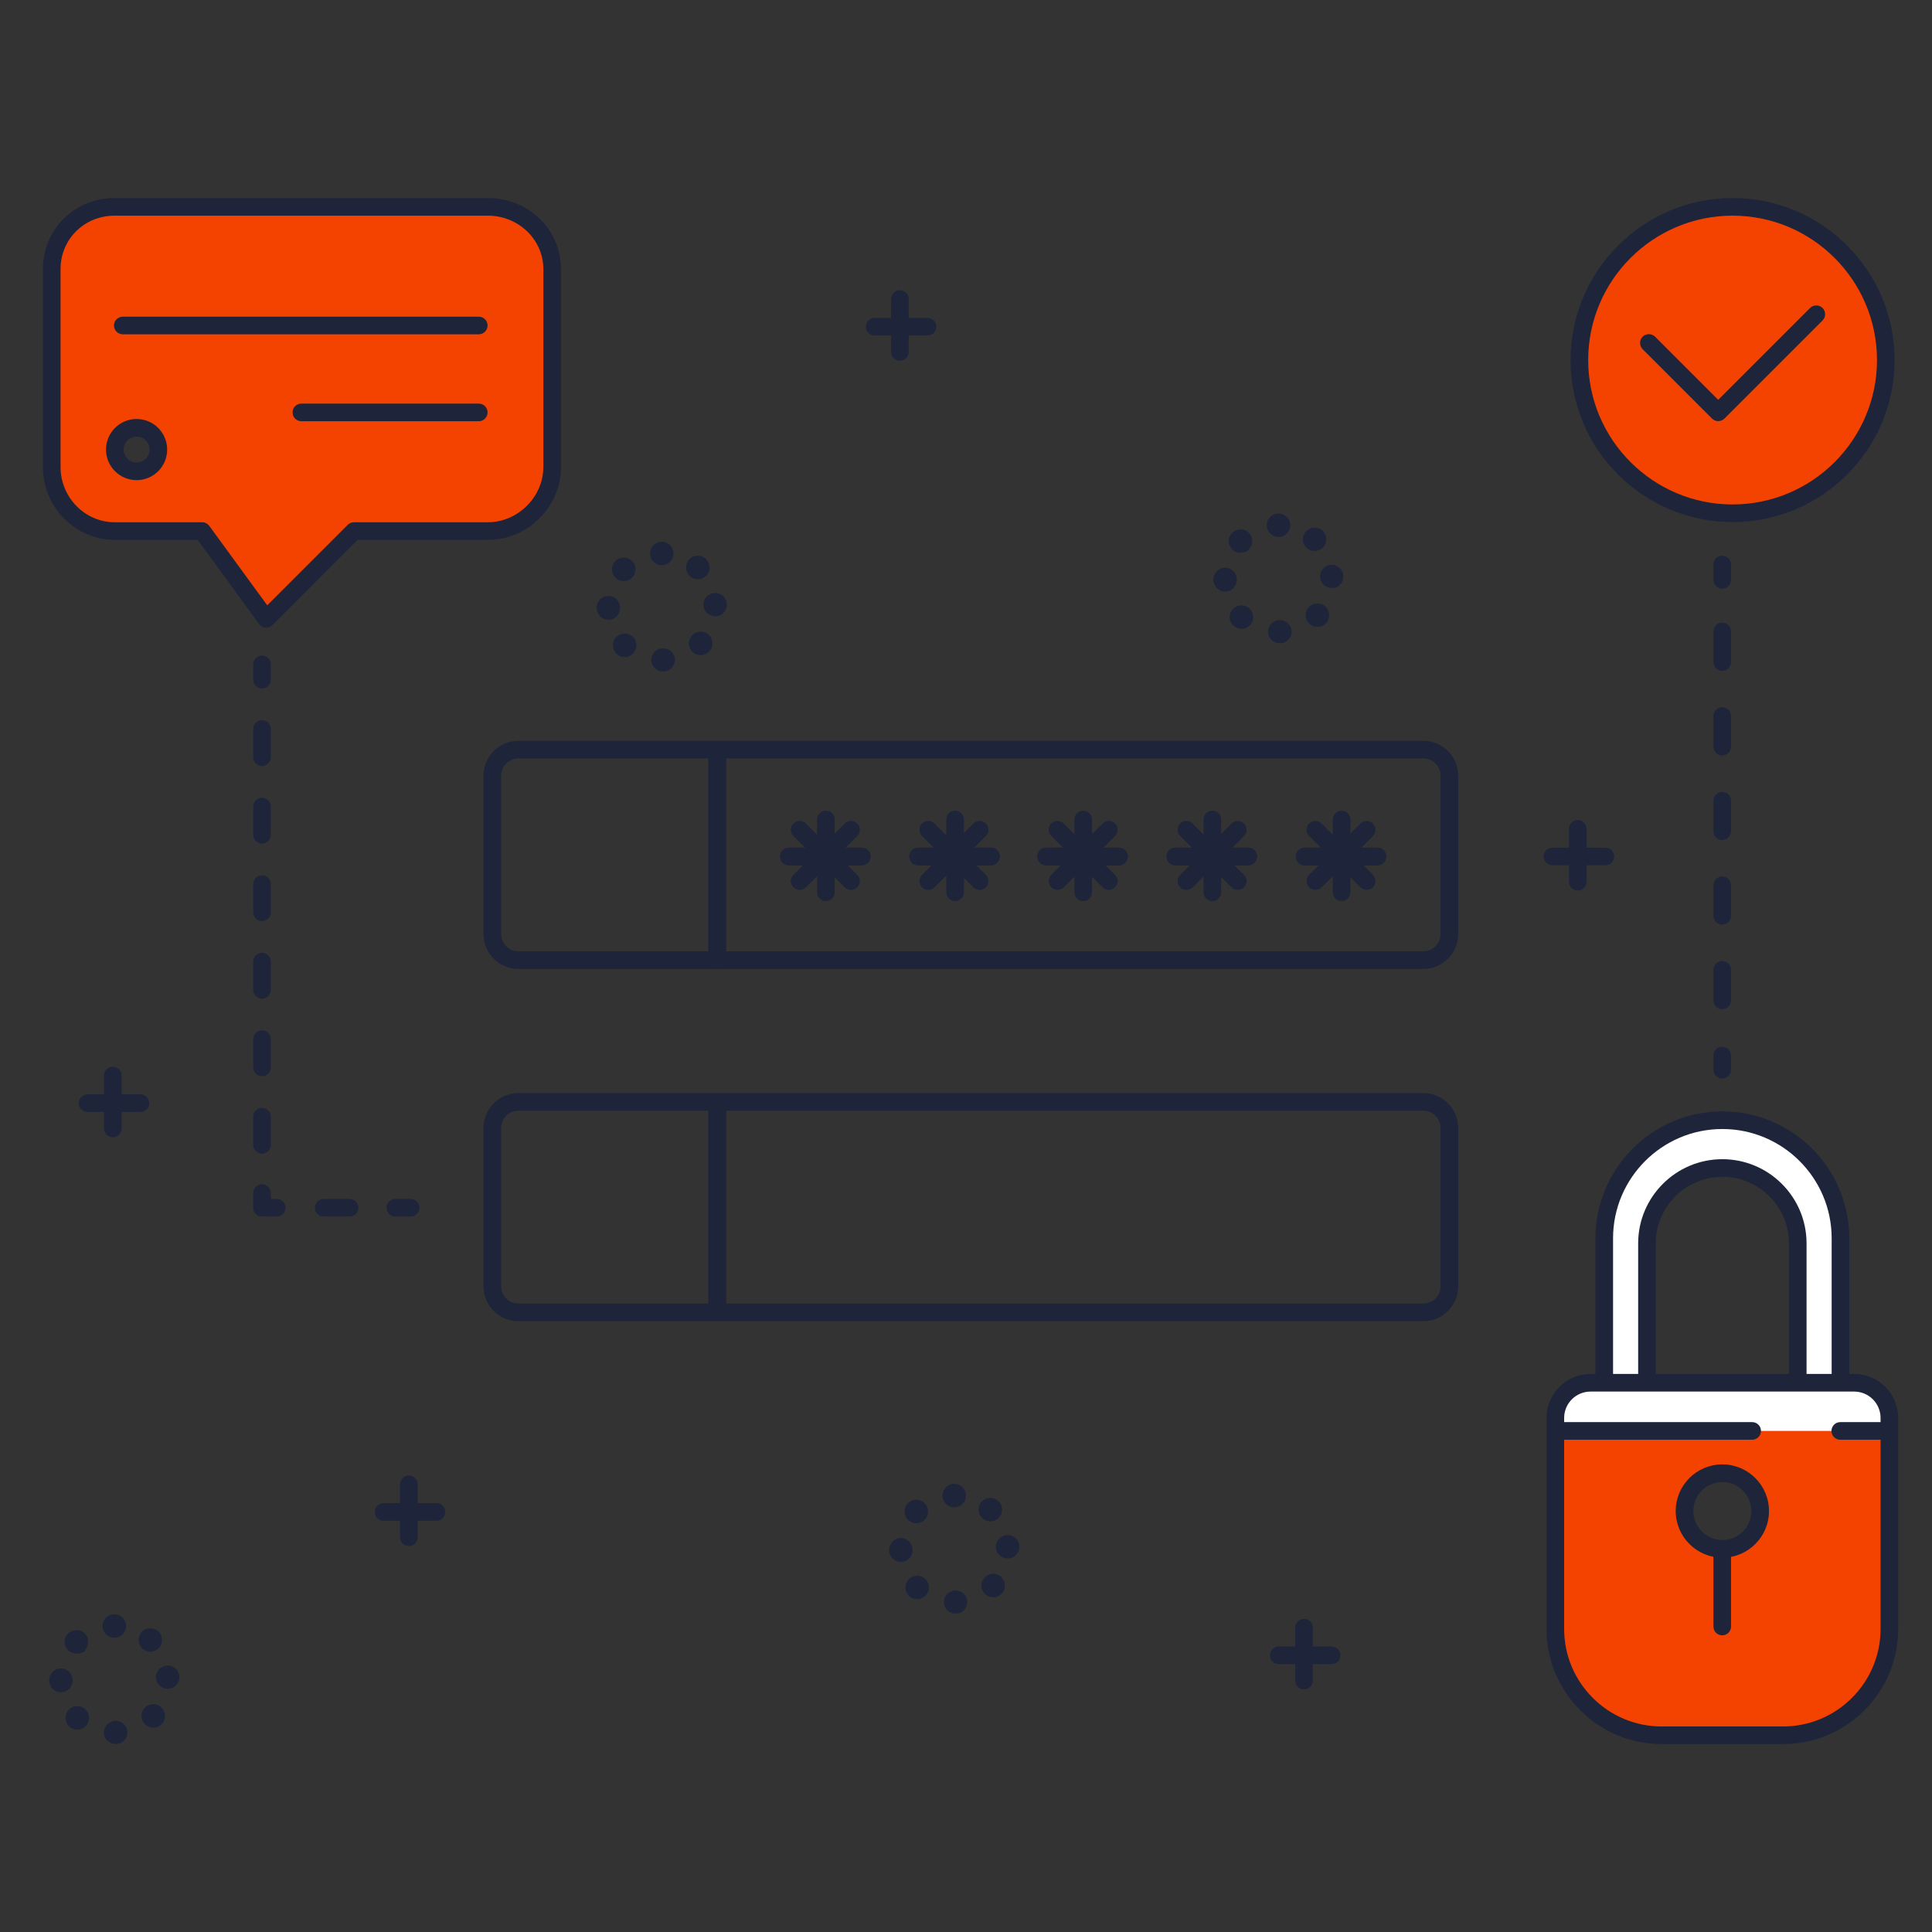 <?xml version="1.0" encoding="UTF-8"?>
<svg xmlns="http://www.w3.org/2000/svg" xmlns:xlink="http://www.w3.org/1999/xlink" version="1.1" id="Ebene_1" x="0px" y="0px" viewBox="0 0 400 400" xml:space="preserve">
<rect x="0" y="0" width="400" height="400" fill="#333333" stroke="none"/>
<path fill="#F44300" d="M100.997,42.946H23.765c-7.276,0-13.175,5.483-13.175,12.759v40.951c0,7.276,5.899,13.418,13.175,13.418  h18.088l13.26,18.17l18.172-18.17h27.713c7.276,0,13.204-6.142,13.204-13.418V55.705C114.201,48.429,108.274,42.946,100.997,42.946z   M28.279,97.586c-2.489,0-4.507-2.018-4.507-4.507s2.018-4.507,4.507-4.507s4.507,2.018,4.507,4.507S30.768,97.586,28.279,97.586z   M383.897,286.406h-54.602c-4.02,0-7.386,3.139-7.386,7.159v43.691c0,12.156,9.962,22.116,22.119,22.116h25.137  c12.156,0,22.061-9.959,22.061-22.116v-43.691C391.226,289.545,387.917,286.406,383.897,286.406z M356.596,320.675  c-4.326,0-7.833-3.507-7.833-7.833s3.507-7.833,7.833-7.833c4.326,0,7.833,3.507,7.833,7.833S360.922,320.675,356.596,320.675z"></path>
<ellipse transform="matrix(0.998 -0.071 0.071 0.998 -4.371 25.534)" fill="#F44300" cx="358.721" cy="74.542" rx="31.721" ry="31.721"></ellipse>
<path fill="#FFFFFF" d="M384.306,286.287h-55.049c-3.794,0-6.87,3.076-6.87,6.87v3.1h68.789v-3.1  C391.176,289.362,388.1,286.287,384.306,286.287z"></path>
<path fill="#FCD118" d="M356.576,231.926h0.001H356.576z"></path>
<path fill="#FFFFFF" d="M356.577,231.926c-13.505,0-24.453,10.949-24.453,24.454v29.054h48.887V256.38  C381.011,242.874,370.082,231.926,356.577,231.926L356.577,231.926z M372.255,285.19H340.88v-27.76  c0-8.62,7.042-15.608,15.662-15.608h0.052c8.62,0,15.66,6.988,15.66,15.608v27.76H372.255z"></path>
<path fill="#1E243A" d="M55.113,129.947c-0.047,0-0.094-0.002-0.142-0.005c-0.531-0.041-1.018-0.313-1.332-0.743l-12.713-17.422  h-17.16c-8.203,0-14.877-6.783-14.877-15.12V55.705C8.888,47.459,15.423,41,23.765,41h77.232c4.019,0,7.801,1.497,10.65,4.216  c2.901,2.768,4.499,6.493,4.499,10.489v40.951c0,4.006-1.588,7.794-4.47,10.668c-2.879,2.871-6.672,4.452-10.679,4.452H74.04  l-17.638,17.636C56.059,129.756,55.594,129.947,55.113,129.947z M23.765,44.648c-6.297,0-11.229,4.857-11.229,11.057v40.951  c0,6.326,5.037,11.472,11.229,11.472h18.087c0.583,0,1.13,0.278,1.474,0.749l12.003,16.449l16.665-16.664  c0.342-0.342,0.806-0.534,1.29-0.534h27.713c6.234,0,11.501-5.254,11.501-11.472V55.705c0-6.097-5.159-11.057-11.501-11.057  C100.997,44.648,23.765,44.648,23.765,44.648z"></path>
<path fill="#1E243A" d="M99.122,69.213H25.427c-1.008,0-1.824-0.817-1.824-1.824s0.817-1.824,1.824-1.824h73.695  c1.008,0,1.824,0.817,1.824,1.824S100.129,69.213,99.122,69.213z M99.122,87.211H62.396c-1.008,0-1.824-0.817-1.824-1.824  s0.817-1.824,1.824-1.824h36.726c1.008,0,1.824,0.817,1.824,1.824C100.946,86.395,100.129,87.211,99.122,87.211z M28.279,99.41  c-3.491,0-6.332-2.84-6.332-6.331c0-3.491,2.84-6.331,6.332-6.331s6.331,2.84,6.331,6.331C34.611,96.57,31.77,99.41,28.279,99.41z   M28.279,90.395c-1.479,0-2.683,1.204-2.683,2.683s1.204,2.683,2.683,2.683s2.683-1.204,2.683-2.683S29.759,90.395,28.279,90.395z   M355.742,87.19c-0.484,0-0.948-0.192-1.29-0.534l-14.358-14.358c-0.712-0.712-0.712-1.867,0-2.58c0.713-0.712,1.868-0.712,2.58,0  l13.068,13.068l19.015-19.016c0.713-0.712,1.867-0.712,2.58,0c0.712,0.712,0.712,1.867,0,2.58l-20.305,20.305  C356.689,86.998,356.225,87.19,355.742,87.19L355.742,87.19z"></path>
<path fill="#1E243A" d="M358.715,108.091c-18.497,0-33.546-15.048-33.546-33.545C325.17,56.048,340.218,41,358.715,41  s33.545,15.048,33.545,33.545C392.261,93.042,377.212,108.091,358.715,108.091L358.715,108.091z M358.715,44.648  c-16.485,0-29.897,13.412-29.897,29.897s13.412,29.897,29.897,29.897s29.897-13.412,29.897-29.897S375.201,44.648,358.715,44.648z   M369.165,361.091h-25.137c-13.143,0-23.835-10.692-23.835-23.835v-43.691c0-5.019,4.084-9.103,9.103-9.103h54.602  c5.019,0,9.103,4.084,9.103,9.103v43.691C393,350.399,382.307,361.091,369.165,361.091z M329.295,288.111  c-3.008,0-5.455,2.447-5.455,5.455v43.691c0,11.131,9.056,20.187,20.187,20.187h25.137c11.131,0,20.187-9.056,20.187-20.187v-43.691  c0-3.008-2.447-5.455-5.455-5.455H329.295L329.295,288.111z"></path>
<path fill="#1E243A" d="M356.596,322.499c-5.325,0-9.657-4.332-9.657-9.657s4.332-9.657,9.657-9.657s9.657,4.332,9.657,9.657  S361.921,322.499,356.596,322.499z M356.596,306.833c-3.313,0-6.009,2.696-6.009,6.009s2.696,6.009,6.009,6.009  s6.009-2.696,6.009-6.009S359.909,306.833,356.596,306.833z"></path>
<path fill="#1E243A" d="M356.567,338.577c-1.008,0-1.824-0.817-1.824-1.824v-15.809c0-1.007,0.817-1.824,1.824-1.824  c1.008,0,1.824,0.817,1.824,1.824v15.809C358.392,337.76,357.575,338.577,356.567,338.577z M381.05,287.346  c-1.008,0-1.824-0.817-1.824-1.824V256.38c0-12.478-10.152-22.63-22.63-22.63s-22.63,10.152-22.63,22.63v29.142  c0,1.007-0.817,1.824-1.824,1.824c-1.008,0-1.824-0.817-1.824-1.824V256.38c0-14.49,11.788-26.278,26.278-26.278  s26.278,11.788,26.278,26.278v29.142C382.874,286.53,382.058,287.346,381.05,287.346L381.05,287.346z"></path>
<path fill="#1E243A" d="M372.204,287.069c-1.008,0-1.824-0.817-1.824-1.824V257.43c0-7.601-6.183-13.784-13.784-13.784  s-13.784,6.183-13.784,13.784v27.815c0,1.007-0.817,1.824-1.824,1.824c-1.008,0-1.824-0.817-1.824-1.824V257.43  c0-9.612,7.82-17.432,17.432-17.432s17.432,7.82,17.432,17.432v27.815C374.028,286.253,373.212,287.069,372.204,287.069z   M362.77,298.081h-38.915c-1.008,0-1.824-0.817-1.824-1.824c0-1.007,0.817-1.824,1.824-1.824h38.915  c1.008,0,1.824,0.817,1.824,1.824C364.594,297.264,363.777,298.081,362.77,298.081z M389.523,298.081h-8.513  c-1.008,0-1.824-0.817-1.824-1.824c0-1.007,0.817-1.824,1.824-1.824h8.513c1.008,0,1.824,0.817,1.824,1.824  C391.348,297.264,390.531,298.081,389.523,298.081z M294.672,200.608H148.49c-1.008,0-1.824-0.817-1.824-1.824v-43.583  c0-1.007,0.817-1.824,1.824-1.824h146.183c3.988,0,7.232,3.244,7.232,7.232v32.768C301.904,197.364,298.66,200.608,294.672,200.608  L294.672,200.608z M150.314,196.96h144.358c1.976,0,3.583-1.607,3.583-3.583v-32.768c0-1.976-1.608-3.583-3.583-3.583H150.314  V196.96L150.314,196.96z"></path>
<g id="Stern1">
	
	<path fill="#1E243A" d="M170.992,186.566c-1.008,0-1.824-0.817-1.824-1.824v-15.079c0-1.007,0.817-1.824,1.824-1.824   s1.824,0.817,1.824,1.824v15.079C172.817,185.749,172,186.566,170.992,186.566z"></path>
	<path fill="#1E243A" d="M178.411,179.148h-15.079c-1.008,0-1.824-0.817-1.824-1.824s0.817-1.824,1.824-1.824h15.079   c1.008,0,1.824,0.817,1.824,1.824S179.418,179.148,178.411,179.148z"></path>
	<path fill="#1E243A" d="M178.411,179.148h-15.079c-1.008,0-1.824-0.817-1.824-1.824s0.817-1.824,1.824-1.824h15.079   c1.008,0,1.824,0.817,1.824,1.824S179.418,179.148,178.411,179.148z"></path>
	<path fill="#1E243A" d="M165.56,184.245c-0.467,0-0.934-0.178-1.29-0.534c-0.712-0.712-0.712-1.867,0-2.58l10.628-10.628   c0.713-0.712,1.867-0.712,2.58,0c0.712,0.712,0.712,1.867,0,2.58l-10.628,10.628C166.508,184.053,166.044,184.245,165.56,184.245   L165.56,184.245z"></path>
	<path fill="#1E243A" d="M176.188,184.245c-0.467,0-0.934-0.178-1.29-0.534l-10.628-10.628c-0.712-0.712-0.712-1.867,0-2.58   c0.713-0.712,1.867-0.712,2.58,0l10.628,10.628c0.712,0.712,0.712,1.867,0,2.58C177.136,184.053,176.672,184.245,176.188,184.245   L176.188,184.245z"></path>
</g>
<g id="Stern2">
	
	<path fill="#1E243A" d="M197.746,186.566c-1.008,0-1.824-0.817-1.824-1.824v-15.079c0-1.007,0.817-1.824,1.824-1.824   s1.824,0.817,1.824,1.824v15.079C199.57,185.749,198.754,186.566,197.746,186.566z"></path>
	<path fill="#1E243A" d="M205.165,179.148h-15.079c-1.008,0-1.824-0.817-1.824-1.824s0.817-1.824,1.824-1.824h15.079   c1.008,0,1.824,0.817,1.824,1.824S206.172,179.148,205.165,179.148z"></path>
	<path fill="#1E243A" d="M205.165,179.148h-15.079c-1.008,0-1.824-0.817-1.824-1.824s0.817-1.824,1.824-1.824h15.079   c1.008,0,1.824,0.817,1.824,1.824S206.172,179.148,205.165,179.148z"></path>
	<path fill="#1E243A" d="M192.192,184.245c-0.467,0-0.934-0.178-1.29-0.534c-0.712-0.712-0.712-1.867,0-2.58l10.628-10.628   c0.713-0.712,1.867-0.712,2.58,0c0.712,0.712,0.712,1.867,0,2.58l-10.628,10.628C193.126,184.067,192.659,184.245,192.192,184.245   L192.192,184.245z"></path>
	<path fill="#1E243A" d="M202.82,184.245c-0.467,0-0.934-0.178-1.29-0.534l-10.628-10.628c-0.712-0.712-0.712-1.867,0-2.58   c0.713-0.712,1.867-0.712,2.58,0l10.628,10.628c0.712,0.712,0.712,1.867,0,2.58C203.754,184.067,203.287,184.245,202.82,184.245   L202.82,184.245z"></path>
</g>
<g id="Stern3">
	
	<path fill="#1E243A" d="M224.257,186.566c-1.008,0-1.824-0.817-1.824-1.824v-15.079c0-1.007,0.817-1.824,1.824-1.824   s1.824,0.817,1.824,1.824v15.079C226.081,185.749,225.265,186.566,224.257,186.566z"></path>
	<path fill="#1E243A" d="M231.675,179.148h-15.079c-1.008,0-1.824-0.817-1.824-1.824s0.817-1.824,1.824-1.824h15.079   c1.008,0,1.824,0.817,1.824,1.824S232.683,179.148,231.675,179.148z"></path>
	<path fill="#1E243A" d="M231.675,179.148h-15.079c-1.008,0-1.824-0.817-1.824-1.824s0.817-1.824,1.824-1.824h15.079   c1.008,0,1.824,0.817,1.824,1.824S232.683,179.148,231.675,179.148z"></path>
	<path fill="#1E243A" d="M218.946,184.245c-0.467,0-0.934-0.178-1.29-0.534c-0.712-0.712-0.712-1.867,0-2.58l10.628-10.628   c0.713-0.712,1.867-0.712,2.58,0c0.712,0.712,0.712,1.867,0,2.58l-10.628,10.628C219.88,184.067,219.413,184.245,218.946,184.245   L218.946,184.245z"></path>
	<path fill="#1E243A" d="M229.574,184.245c-0.467,0-0.934-0.178-1.29-0.534l-10.628-10.628c-0.712-0.712-0.712-1.867,0-2.58   c0.713-0.712,1.867-0.712,2.58,0l10.628,10.628c0.712,0.712,0.712,1.867,0,2.58C230.508,184.067,230.041,184.245,229.574,184.245   L229.574,184.245z"></path>
</g>
<g id="Stern4">
	
	<path fill="#1E243A" d="M251.011,186.566c-1.008,0-1.824-0.817-1.824-1.824v-15.079c0-1.007,0.817-1.824,1.824-1.824   s1.824,0.817,1.824,1.824v15.079C252.835,185.749,252.019,186.566,251.011,186.566z"></path>
	<path fill="#1E243A" d="M258.429,179.148H243.35c-1.008,0-1.824-0.817-1.824-1.824s0.817-1.824,1.824-1.824h15.079   c1.008,0,1.824,0.817,1.824,1.824S259.437,179.148,258.429,179.148L258.429,179.148z"></path>
	<path fill="#1E243A" d="M258.429,179.148H243.35c-1.008,0-1.824-0.817-1.824-1.824s0.817-1.824,1.824-1.824h15.079   c1.008,0,1.824,0.817,1.824,1.824S259.437,179.148,258.429,179.148L258.429,179.148z"></path>
	<path fill="#1E243A" d="M245.639,184.245c-0.467,0-0.934-0.178-1.29-0.534c-0.712-0.712-0.712-1.867,0-2.58l10.628-10.628   c0.713-0.712,1.867-0.712,2.58,0c0.712,0.712,0.712,1.867,0,2.58l-10.628,10.628C246.573,184.067,246.106,184.245,245.639,184.245z   "></path>
	<path fill="#1E243A" d="M256.267,184.245c-0.467,0-0.934-0.178-1.29-0.534l-10.628-10.628c-0.712-0.712-0.712-1.867,0-2.58   c0.713-0.712,1.867-0.712,2.58,0l10.628,10.628c0.712,0.712,0.712,1.867,0,2.58C257.201,184.067,256.734,184.245,256.267,184.245z"></path>
</g>
<g id="Stern5">
	
	<path fill="#1E243A" d="M277.765,186.566c-1.008,0-1.824-0.817-1.824-1.824v-15.079c0-1.007,0.817-1.824,1.824-1.824   c1.008,0,1.824,0.817,1.824,1.824v15.079C279.589,185.749,278.772,186.566,277.765,186.566z"></path>
	<path fill="#1E243A" d="M285.183,179.148h-15.079c-1.008,0-1.824-0.817-1.824-1.824s0.817-1.824,1.824-1.824h15.079   c1.008,0,1.824,0.817,1.824,1.824S286.191,179.148,285.183,179.148z"></path>
	<path fill="#1E243A" d="M285.183,179.148h-15.079c-1.008,0-1.824-0.817-1.824-1.824s0.817-1.824,1.824-1.824h15.079   c1.008,0,1.824,0.817,1.824,1.824S286.191,179.148,285.183,179.148z"></path>
	<path fill="#1E243A" d="M272.332,184.245c-0.467,0-0.934-0.178-1.29-0.534c-0.712-0.712-0.712-1.867,0-2.58l10.628-10.628   c0.713-0.712,1.867-0.712,2.58,0c0.712,0.712,0.712,1.867,0,2.58l-10.628,10.628C273.266,184.067,272.799,184.245,272.332,184.245   L272.332,184.245z"></path>
	<path fill="#1E243A" d="M282.96,184.245c-0.467,0-0.934-0.178-1.29-0.534l-10.628-10.628c-0.712-0.712-0.712-1.867,0-2.58   c0.713-0.712,1.867-0.712,2.58,0l10.628,10.628c0.712,0.712,0.712,1.867,0,2.58C283.894,184.067,283.427,184.245,282.96,184.245   L282.96,184.245z"></path>
</g>
<g>
	<path fill="#1E243A" d="M148.49,200.608h-41.157c-3.988,0-7.232-3.244-7.232-7.232v-32.768c0-3.988,3.244-7.232,7.232-7.232h41.157   c1.008,0,1.824,0.817,1.824,1.824v43.583C150.314,199.791,149.497,200.608,148.49,200.608L148.49,200.608z M107.332,157.025   c-1.976,0-3.583,1.608-3.583,3.583v32.768c0,1.976,1.608,3.583,3.583,3.583h39.333v-39.935h-39.333L107.332,157.025z"></path>
</g>
<g>
	<path fill="#1E243A" d="M294.672,273.54H148.49c-1.008,0-1.824-0.817-1.824-1.824v-43.583c0-1.007,0.817-1.824,1.824-1.824h146.183   c3.988,0,7.232,3.244,7.232,7.232v32.768C301.904,270.295,298.66,273.54,294.672,273.54L294.672,273.54z M150.314,269.891h144.358   c1.976,0,3.583-1.608,3.583-3.584V233.54c0-1.976-1.608-3.583-3.583-3.583H150.314V269.891L150.314,269.891z"></path>
</g>
<g>
	<path fill="#1E243A" d="M148.49,273.54h-41.157c-3.988,0-7.232-3.244-7.232-7.232V233.54c0-3.988,3.244-7.232,7.232-7.232h41.157   c1.008,0,1.824,0.817,1.824,1.824v43.583C150.314,272.723,149.497,273.54,148.49,273.54z M107.332,229.956   c-1.976,0-3.583,1.608-3.583,3.583v32.768c0,1.976,1.608,3.584,3.583,3.584h39.333v-39.935L107.332,229.956L107.332,229.956z"></path>
</g>
<g>
	<path fill="#1E243A" d="M54.248,142.543c-1.008,0-1.824-0.817-1.824-1.824v-3.162c0-1.007,0.817-1.824,1.824-1.824   s1.824,0.817,1.824,1.824v3.162C56.072,141.727,55.256,142.543,54.248,142.543z M54.248,238.857c-1.008,0-1.824-0.817-1.824-1.824   v-5.837c0-1.007,0.817-1.824,1.824-1.824s1.824,0.817,1.824,1.824v5.837C56.072,238.041,55.256,238.857,54.248,238.857z    M54.248,222.805c-1.008,0-1.824-0.817-1.824-1.824v-5.837c0-1.007,0.817-1.824,1.824-1.824s1.824,0.817,1.824,1.824v5.837   C56.072,221.988,55.256,222.805,54.248,222.805z M54.248,206.753c-1.008,0-1.824-0.817-1.824-1.824v-5.837   c0-1.007,0.817-1.824,1.824-1.824s1.824,0.817,1.824,1.824v5.837C56.072,205.936,55.256,206.753,54.248,206.753z M54.248,190.7   c-1.008,0-1.824-0.817-1.824-1.824v-5.837c0-1.007,0.817-1.824,1.824-1.824s1.824,0.817,1.824,1.824v5.837   C56.072,189.884,55.256,190.7,54.248,190.7z M54.248,174.648c-1.008,0-1.824-0.817-1.824-1.824v-5.837   c0-1.007,0.817-1.824,1.824-1.824s1.824,0.817,1.824,1.824v5.837C56.072,173.831,55.256,174.648,54.248,174.648z M54.248,158.596   c-1.008,0-1.824-0.817-1.824-1.824v-5.837c0-1.007,0.817-1.824,1.824-1.824s1.824,0.817,1.824,1.824v5.837   C56.072,157.779,55.256,158.596,54.248,158.596z M57.288,251.87h-3.04c-1.008,0-1.824-0.817-1.824-1.824v-3.04   c0-1.007,0.817-1.824,1.824-1.824s1.824,0.817,1.824,1.824v1.216h1.216c1.008,0,1.824,0.817,1.824,1.824   S58.296,251.87,57.288,251.87L57.288,251.87z M72.368,251.87h-5.351c-1.008,0-1.824-0.817-1.824-1.824s0.817-1.824,1.824-1.824   h5.351c1.008,0,1.824,0.817,1.824,1.824S73.375,251.87,72.368,251.87z M85.015,251.87h-3.162c-1.008,0-1.824-0.817-1.824-1.824   s0.817-1.824,1.824-1.824h3.162c1.008,0,1.824,0.817,1.824,1.824S86.023,251.87,85.015,251.87z"></path>
</g>
<g>
	<path fill="#1E243A" d="M356.567,223.292c-1.008,0-1.824-0.817-1.824-1.824v-2.919c0-1.007,0.817-1.824,1.824-1.824   c1.008,0,1.824,0.817,1.824,1.824v2.919C358.392,222.475,357.575,223.292,356.567,223.292z M356.567,208.942   c-1.008,0-1.824-0.817-1.824-1.824v-6.324c0-1.007,0.817-1.824,1.824-1.824c1.008,0,1.824,0.817,1.824,1.824v6.324   C358.392,208.125,357.575,208.942,356.567,208.942z M356.567,191.43c-1.008,0-1.824-0.817-1.824-1.824v-6.324   c0-1.007,0.817-1.824,1.824-1.824c1.008,0,1.824,0.817,1.824,1.824v6.324C358.392,190.613,357.575,191.43,356.567,191.43z    M356.567,173.918c-1.008,0-1.824-0.817-1.824-1.824v-6.324c0-1.007,0.817-1.824,1.824-1.824c1.008,0,1.824,0.817,1.824,1.824   v6.324C358.392,173.102,357.575,173.918,356.567,173.918z M356.567,156.407c-1.008,0-1.824-0.817-1.824-1.824v-6.324   c0-1.007,0.817-1.824,1.824-1.824c1.008,0,1.824,0.817,1.824,1.824v6.324C358.392,155.59,357.575,156.407,356.567,156.407z    M356.567,138.895c-1.008,0-1.824-0.817-1.824-1.824v-6.324c0-1.007,0.817-1.824,1.824-1.824c1.008,0,1.824,0.817,1.824,1.824   v6.324C358.392,138.078,357.575,138.895,356.567,138.895z M356.567,121.87c-1.008,0-1.824-0.817-1.824-1.824v-3.162   c0-1.007,0.817-1.824,1.824-1.824c1.008,0,1.824,0.817,1.824,1.824v3.162C358.392,121.053,357.575,121.87,356.567,121.87z"></path>
</g>
<g>
	<path fill="#1E243A" d="M84.65,320.092c-1.008,0-1.824-0.817-1.824-1.824v-10.945c0-1.007,0.817-1.824,1.824-1.824   s1.824,0.817,1.824,1.824v10.945C86.474,319.275,85.658,320.092,84.65,320.092z"></path>
	<path fill="#1E243A" d="M90.366,314.863H79.421c-1.008,0-1.824-0.817-1.824-1.824c0-1.007,0.817-1.824,1.824-1.824h10.945   c1.008,0,1.824,0.817,1.824,1.824C92.19,314.046,91.373,314.863,90.366,314.863z"></path>
</g>
<g>
	<path fill="#1E243A" d="M186.315,74.686c-1.008,0-1.824-0.817-1.824-1.824V61.917c0-1.007,0.817-1.824,1.824-1.824   s1.824,0.817,1.824,1.824v10.945C188.139,73.869,187.323,74.686,186.315,74.686z"></path>
	<path fill="#1E243A" d="M192.031,69.456h-10.945c-1.008,0-1.824-0.817-1.824-1.824s0.817-1.824,1.824-1.824h10.945   c1.008,0,1.824,0.817,1.824,1.824S193.038,69.456,192.031,69.456z"></path>
</g>
<g>
	<path fill="#1E243A" d="M326.652,184.377c-1.008,0-1.824-0.817-1.824-1.824v-10.945c0-1.007,0.817-1.824,1.824-1.824   c1.008,0,1.824,0.817,1.824,1.824v10.945C328.476,183.56,327.659,184.377,326.652,184.377L326.652,184.377z"></path>
	<path fill="#1E243A" d="M332.367,179.148h-10.945c-1.008,0-1.824-0.817-1.824-1.824s0.817-1.824,1.824-1.824h10.945   c1.008,0,1.824,0.817,1.824,1.824S333.375,179.148,332.367,179.148z"></path>
</g>
<g>
	<path fill="#1E243A" d="M23.359,235.452c-1.008,0-1.824-0.817-1.824-1.824v-10.945c0-1.007,0.817-1.824,1.824-1.824   s1.824,0.817,1.824,1.824v10.945C25.184,234.636,24.367,235.452,23.359,235.452z"></path>
	<path fill="#1E243A" d="M29.075,230.223H18.13c-1.008,0-1.824-0.817-1.824-1.824s0.817-1.824,1.824-1.824h10.945   c1.008,0,1.824,0.817,1.824,1.824S30.083,230.223,29.075,230.223z"></path>
</g>
<g>
	<path fill="#1E243A" d="M269.982,349.765c-1.008,0-1.824-0.817-1.824-1.824v-10.945c0-1.007,0.817-1.824,1.824-1.824   c1.008,0,1.824,0.817,1.824,1.824v10.945C271.806,348.948,270.99,349.765,269.982,349.765z"></path>
	<path fill="#1E243A" d="M275.698,344.535h-10.945c-1.008,0-1.824-0.817-1.824-1.824c0-1.007,0.817-1.824,1.824-1.824h10.945   c1.008,0,1.824,0.817,1.824,1.824C277.522,343.719,276.705,344.535,275.698,344.535z"></path>
</g>
<g>
	<path fill="#1E243A" d="M21.515,358.756c-0.034-1.343,1.029-2.432,2.371-2.466c1.342-0.032,2.459,0.991,2.49,2.334   c0.034,1.343-1.029,2.451-2.371,2.451h-0.061C22.629,361.074,21.547,360.077,21.515,358.756z M14.311,357.411   c-0.966-0.932-0.995-2.471-0.063-3.439c0.931-0.968,2.471-0.995,3.439-0.063c0.968,0.931,0.995,2.471,0.063,3.439   c-0.458,0.476-1.09,0.744-1.751,0.744C15.391,358.092,14.783,357.866,14.311,357.411z M30.062,357.039   c-0.978-0.919-1.026-2.459-0.107-3.439c0.919-0.978,2.459-1.026,3.439-0.105c0.978,0.919,1.026,2.457,0.107,3.437   c-0.479,0.508-1.126,0.766-1.773,0.766C31.129,357.698,30.531,357.479,30.062,357.039z M10.181,347.917   c-0.014-1.343,1.061-2.471,2.403-2.488c1.343-0.017,2.445,1.097,2.461,2.442c0.017,1.343-1.058,2.501-2.401,2.501h-0.032   C11.283,350.373,10.198,349.25,10.181,347.917z M32.287,347.336c-0.051-1.343,0.997-2.453,2.34-2.502s2.471,0.973,2.52,2.316   c0.051,1.34-0.997,2.493-2.34,2.493h-0.09C33.413,349.643,32.336,348.65,32.287,347.336z M14.094,341.658   c-0.956-0.944-0.966-2.483-0.022-3.439s2.538-0.965,3.494-0.022c0.956,0.946,0.807,2.486,0.077,3.441v-0.002   c0,0.484-1.159,0.725-1.787,0.725C15.239,342.361,14.566,342.128,14.094,341.658z M29.493,341.337   c-0.99-0.907-1.056-2.444-0.148-3.437c0.907-0.99,2.447-1.056,3.437-0.148c0.99,0.907,1.056,2.444,0.148,3.437   c-0.479,0.523-1.136,0.788-1.793,0.788C30.548,341.977,29.96,341.765,29.493,341.337L29.493,341.337z M21.238,336.641   c0-1.343,1.087-2.43,2.432-2.43c1.343,0,2.432,1.087,2.432,2.43c0,1.345-1.089,2.432-2.432,2.432   C22.325,339.073,21.238,337.986,21.238,336.641z"></path>
</g>
<g>
	<path fill="#1E243A" d="M134.854,136.699c-0.034-1.343,1.029-2.432,2.371-2.466c1.342-0.032,2.456,0.991,2.49,2.334   c0.032,1.343-1.029,2.451-2.371,2.451h-0.061C135.968,139.017,134.886,138.019,134.854,136.699z M127.65,135.354   c-0.968-0.932-0.995-2.471-0.063-3.439s2.471-0.995,3.439-0.063c0.968,0.931,0.995,2.471,0.063,3.439   c-0.477,0.496-1.114,0.744-1.751,0.744C128.73,136.035,128.122,135.809,127.65,135.354z M143.401,134.982   c-0.978-0.919-1.026-2.459-0.107-3.439c0.919-0.978,2.459-1.026,3.439-0.107c0.978,0.922,1.026,2.459,0.107,3.439   c-0.479,0.508-1.126,0.766-1.773,0.766C144.469,135.641,143.87,135.422,143.401,134.982L143.401,134.982z M123.523,125.86   c-0.019-1.343,1.058-2.471,2.401-2.488s2.445,1.097,2.461,2.442c0.017,1.343-1.058,2.501-2.403,2.501h-0.029   C124.625,128.315,123.537,127.193,123.523,125.86z M145.627,125.278c-0.051-1.343,0.997-2.451,2.34-2.502   c1.343-0.049,2.471,0.973,2.52,2.316c0.051,1.34-0.997,2.493-2.34,2.493h-0.09C146.753,127.585,145.675,126.592,145.627,125.278   L145.627,125.278z M127.434,119.601c-0.956-0.944-0.966-2.483-0.022-3.439c0.944-0.956,2.483-0.965,3.439-0.022   c0.956,0.944,0.965,2.486,0.022,3.442c-0.477,0.482-1.104,0.722-1.732,0.722C128.523,120.304,127.906,120.07,127.434,119.601z    M142.832,119.279c-0.99-0.907-1.056-2.447-0.148-3.437c0.907-0.99,2.447-1.058,3.437-0.148c0.99,0.907,1.056,2.447,0.148,3.437   c-0.479,0.523-1.136,0.788-1.793,0.788C143.888,119.919,143.299,119.708,142.832,119.279z M134.577,114.585   c0-1.345,1.087-2.432,2.432-2.432c1.343,0,2.432,1.087,2.432,2.432c0,1.343-1.089,2.43-2.432,2.43   C135.664,117.015,134.577,115.928,134.577,114.585z"></path>
</g>
<g>
	<path fill="#1E243A" d="M262.544,130.862c-0.034-1.343,1.029-2.432,2.371-2.464c1.342-0.034,2.459,0.986,2.49,2.331   c0.034,1.343-1.029,2.451-2.371,2.451h-0.061C263.658,133.179,262.575,132.182,262.544,130.862z M255.34,129.517   c-0.966-0.932-0.995-2.471-0.063-3.439c0.932-0.968,2.471-0.995,3.439-0.063c0.968,0.931,0.997,2.471,0.063,3.439   c-0.477,0.496-1.114,0.744-1.751,0.744C256.422,130.198,255.811,129.971,255.34,129.517L255.34,129.517z M271.09,129.144   c-0.978-0.919-1.026-2.459-0.107-3.439c0.919-0.978,2.459-1.026,3.439-0.105c0.978,0.919,1.026,2.457,0.107,3.437   c-0.479,0.508-1.126,0.766-1.773,0.766C272.158,129.803,271.56,129.585,271.09,129.144z M251.21,120.023   c-0.017-1.343,1.061-2.471,2.403-2.488c1.343-0.017,2.445,1.097,2.461,2.442c0.017,1.343-1.058,2.501-2.401,2.501h-0.032   C252.311,122.478,251.227,121.355,251.21,120.023L251.21,120.023z M273.316,119.441c-0.051-1.343,0.973-2.451,2.316-2.502   c1.343-0.049,2.498,1.015,2.498,2.357v0.002c0,1.34-0.952,2.449-2.294,2.449h-0.092   C274.442,121.748,273.364,120.755,273.316,119.441L273.316,119.441z M255.123,113.763c-0.956-0.944-0.966-2.483-0.022-3.439   s2.483-0.965,3.439-0.022c0.956,0.944,0.965,2.486,0.022,3.442c-0.477,0.482-1.104,0.722-1.732,0.722   C256.213,114.466,255.597,114.233,255.123,113.763z M270.521,113.442c-0.99-0.907-1.058-2.447-0.148-3.437   c0.907-0.99,2.444-1.056,3.437-0.148c0.99,0.907,1.056,2.444,0.148,3.437c-0.479,0.523-1.136,0.788-1.793,0.788   C271.577,114.082,270.988,113.87,270.521,113.442z M262.266,108.746c0-1.343,1.087-2.432,2.432-2.432c1.343,0,2.43,1.09,2.43,2.432   c0,1.345-1.087,2.432-2.43,2.432C263.354,111.178,262.266,110.091,262.266,108.746z"></path>
</g>
<g>
	<path fill="#1E243A" d="M195.416,331.759c-0.034-1.343,1.029-2.432,2.371-2.466c1.342-0.032,2.459,0.989,2.49,2.334   c0.034,1.343-1.029,2.451-2.371,2.451h-0.061C196.53,334.077,195.447,333.08,195.416,331.759z M188.212,330.414   c-0.966-0.932-0.995-2.471-0.063-3.439c0.932-0.968,2.471-0.995,3.439-0.063c0.968,0.931,0.997,2.471,0.063,3.439   c-0.458,0.476-1.09,0.744-1.751,0.744C189.291,331.095,188.683,330.869,188.212,330.414L188.212,330.414z M203.962,330.042   c-0.98-0.919-1.026-2.459-0.107-3.439c0.919-0.978,2.459-1.026,3.437-0.105c0.98,0.919,1.029,2.457,0.109,3.437   c-0.479,0.508-1.126,0.766-1.773,0.766C205.009,330.702,204.413,330.466,203.962,330.042z M184.082,320.92   c-0.017-1.343,1.061-2.471,2.403-2.488c1.343-0.017,2.445,1.097,2.461,2.442c0.017,1.343-1.058,2.501-2.403,2.501h-0.029   C185.183,323.376,184.099,322.253,184.082,320.92L184.082,320.92z M206.188,320.339c-0.051-1.343,0.997-2.453,2.34-2.502   s2.471,0.973,2.52,2.316c0.051,1.34-0.997,2.493-2.34,2.493h-0.092C207.314,322.646,206.236,321.65,206.188,320.339   L206.188,320.339z M187.995,314.661c-0.956-0.944-0.966-2.483-0.022-3.439s2.483-0.966,3.439-0.022s0.965,2.486,0.022,3.439   c-0.456,0.465-1.081,0.726-1.732,0.725C189.085,315.364,188.467,315.13,187.995,314.661z M203.393,314.34   c-0.99-0.907-1.056-2.447-0.148-3.437c0.907-0.99,2.447-1.056,3.437-0.148c0.99,0.907,1.056,2.447,0.148,3.437   c-0.479,0.523-1.136,0.788-1.793,0.788C204.449,314.98,203.86,314.768,203.393,314.34L203.393,314.34z M195.138,309.644   c0-1.343,1.087-2.432,2.432-2.432c1.343,0,2.432,1.09,2.432,2.432c0,1.345-1.089,2.432-2.432,2.432   C196.226,312.076,195.138,310.988,195.138,309.644z"></path>
</g>
</svg>
